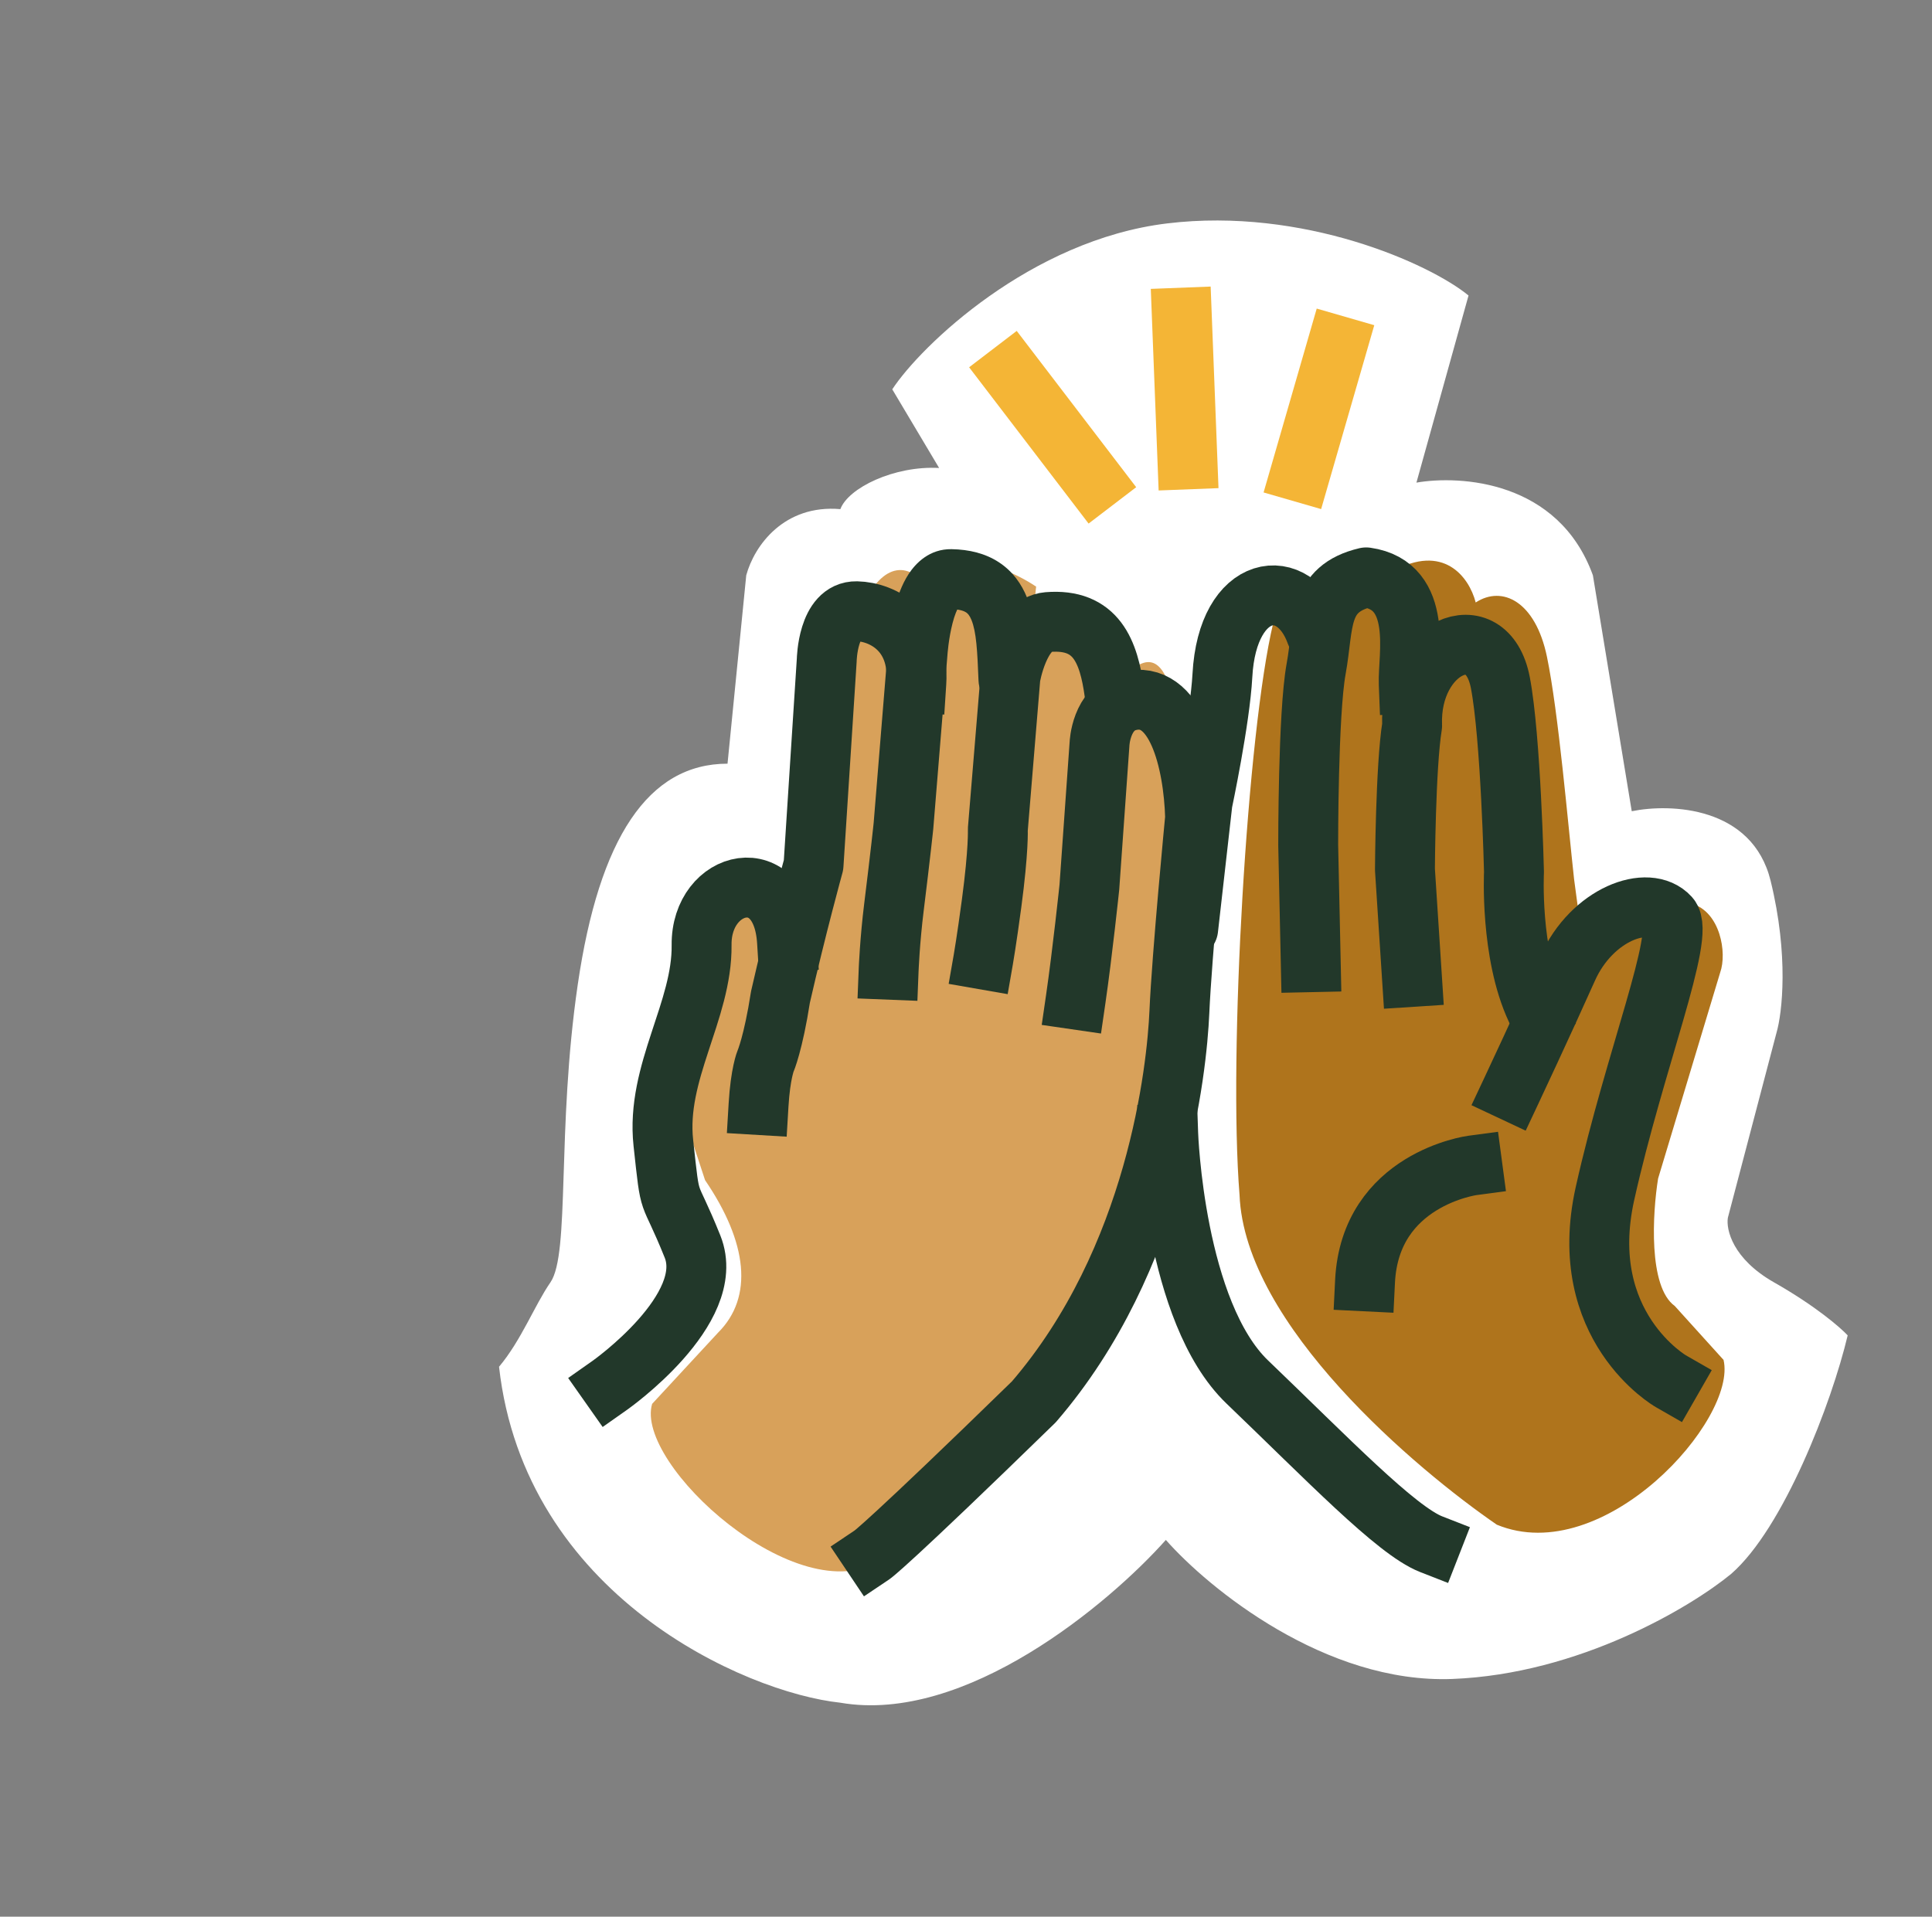 <svg width="129" height="128" viewBox="0 0 129 128" fill="none" xmlns="http://www.w3.org/2000/svg">
<rect x="0" y="0" width="129" height="128" fill="#808080" stroke="none"/>
<g clip-path="url(#clip0_1357_17068)">
<path d="M33.321 91.274C35.031 106.505 49.711 113.025 56.112 113.709C64.47 115.157 74.082 107.065 77.844 102.838C80.69 106.07 88.501 112.452 96.976 112.123C105.452 111.794 112.919 107.307 115.593 105.104C119.089 102.053 122.301 93.689 123.37 89.178C122.883 88.653 121.218 87.209 118.452 85.638C115.686 84.066 115.244 82.109 115.369 81.327L118.62 68.958C118.997 67.66 119.447 63.819 118.227 58.829C117.007 53.839 111.535 53.647 108.952 54.175L106.358 38.419C104.06 32.072 97.47 31.729 94.575 32.23L98.054 19.735C95.484 17.62 87.027 13.82 77.929 14.92C68.83 16.019 61.485 23.089 59.577 26L62.705 31.252C59.714 31.088 56.64 32.58 56.112 34C52.368 33.679 50.371 36.415 49.827 38.419L48.577 51C43.277 51 40.008 55.969 38.577 65.75C37.158 75.445 38.077 83.721 36.752 85.638C35.693 87.171 34.807 89.506 33.321 91.274Z" fill="white"/>
<path d="M71.84 43.163L75.272 45.006C81.663 38.614 77.838 72.82 76.458 82.317C75.533 91.185 64.355 100.779 58.827 104.189C53.304 107.742 42.349 97.76 43.543 93.752L47.942 89C50.327 86.625 49.911 82.967 47.077 78.812L45.649 74.468C46.264 69.974 46.034 61.007 47.942 60.567C49.85 60.127 52.103 61.8 52.532 62.644L53.889 65.375L54.514 61C55.155 57.339 55.858 46.266 56.868 42.537C57.877 38.808 59.598 37.22 61.271 38.513C61.843 36.747 65.99 37.05 69.182 39.174L68.889 41.982L71.84 43.163Z" fill="#D8A15A"/>
<path d="M40.723 92.509C40.723 92.509 47.925 87.439 46.239 83.245C44.553 79.051 44.805 81.041 44.292 76.325C43.779 71.608 46.898 67.506 46.846 63.11C46.794 58.715 52.211 57.403 52.55 62.889" stroke="#22382A" stroke-width="4" stroke-linecap="square" stroke-linejoin="round"/>
<path d="M61.184 45.595C61.407 42.174 58.96 40.859 57.198 40.82C55.259 40.78 55.202 44.078 55.202 44.078L54.32 57.767C54.32 57.767 53.181 61.892 52.111 66.585C51.632 69.674 51.118 70.86 51.118 70.86C51.118 70.86 50.775 71.68 50.649 73.793" stroke="#22382A" stroke-width="4" stroke-linecap="square" stroke-linejoin="round"/>
<path d="M57.338 64.678L57.258 66.677L61.255 66.836L61.334 64.837L57.338 64.678ZM59.69 60.578L61.675 60.824L59.69 60.578ZM60.325 55.146L62.315 55.351C62.316 55.337 62.317 55.323 62.318 55.309L60.325 55.146ZM61.267 43.59L63.26 43.752C63.261 43.74 63.262 43.728 63.263 43.717L61.267 43.59ZM63.504 38.674L63.542 36.674L63.539 36.674L63.504 38.674ZM65.336 45.457C65.379 46.561 66.308 47.421 67.412 47.378C68.516 47.335 69.376 46.406 69.333 45.302L65.336 45.457ZM59.336 64.758C61.334 64.837 61.334 64.837 61.334 64.837C61.334 64.837 61.334 64.838 61.334 64.838C61.334 64.838 61.334 64.838 61.334 64.838C61.334 64.838 61.334 64.838 61.334 64.837C61.334 64.837 61.334 64.836 61.335 64.835C61.335 64.832 61.335 64.827 61.335 64.821C61.336 64.808 61.337 64.788 61.338 64.761C61.34 64.708 61.344 64.628 61.35 64.524C61.361 64.315 61.379 64.013 61.404 63.642C61.457 62.898 61.542 61.89 61.675 60.824L57.705 60.331C57.561 61.489 57.47 62.571 57.414 63.361C57.386 63.758 57.367 64.083 57.355 64.311C57.349 64.425 57.345 64.515 57.342 64.577C57.341 64.608 57.34 64.633 57.339 64.65C57.339 64.658 57.338 64.665 57.338 64.67C57.338 64.672 57.338 64.674 57.338 64.675C57.338 64.676 57.338 64.677 57.338 64.677C57.338 64.677 57.338 64.678 57.338 64.678C57.338 64.678 57.338 64.678 57.338 64.678C57.338 64.678 57.338 64.678 59.336 64.758ZM61.675 60.824C61.898 59.025 62.057 57.66 62.161 56.744C62.213 56.285 62.252 55.939 62.277 55.706C62.289 55.59 62.299 55.502 62.305 55.443C62.308 55.413 62.31 55.391 62.312 55.376C62.313 55.368 62.313 55.362 62.314 55.358C62.314 55.356 62.314 55.354 62.314 55.353C62.314 55.353 62.314 55.352 62.314 55.352C62.314 55.352 62.314 55.352 62.314 55.352C62.314 55.352 62.314 55.352 62.314 55.351C62.314 55.351 62.315 55.351 60.325 55.146C58.336 54.941 58.336 54.941 58.336 54.941C58.336 54.941 58.336 54.941 58.336 54.941C58.336 54.941 58.336 54.941 58.336 54.941C58.336 54.941 58.336 54.941 58.336 54.942C58.335 54.943 58.335 54.944 58.335 54.945C58.335 54.949 58.334 54.953 58.334 54.96C58.332 54.974 58.33 54.995 58.327 55.023C58.321 55.078 58.312 55.163 58.3 55.276C58.275 55.502 58.238 55.841 58.187 56.293C58.084 57.196 57.926 58.547 57.705 60.331L61.675 60.824ZM62.318 55.309L63.26 43.752L59.273 43.427L58.332 54.984L62.318 55.309ZM61.267 43.59C63.263 43.717 63.263 43.717 63.263 43.718C63.263 43.718 63.263 43.718 63.263 43.718C63.263 43.718 63.263 43.719 63.263 43.719C63.263 43.719 63.263 43.719 63.263 43.719C63.263 43.719 63.263 43.718 63.263 43.715C63.263 43.71 63.264 43.7 63.265 43.687C63.267 43.66 63.271 43.616 63.276 43.559C63.286 43.444 63.304 43.276 63.33 43.072C63.383 42.657 63.47 42.128 63.601 41.62C63.74 41.082 63.894 40.712 64.019 40.521C64.151 40.318 63.987 40.682 63.469 40.673L63.539 36.674C62.06 36.648 61.136 37.619 60.669 38.335C60.194 39.062 59.908 39.923 59.729 40.618C59.541 41.343 59.428 42.05 59.363 42.562C59.329 42.821 59.307 43.039 59.292 43.195C59.285 43.273 59.28 43.336 59.277 43.381C59.275 43.404 59.274 43.422 59.273 43.436C59.272 43.443 59.272 43.448 59.272 43.453C59.271 43.455 59.271 43.457 59.271 43.458C59.271 43.459 59.271 43.46 59.271 43.461C59.271 43.461 59.271 43.461 59.271 43.462C59.271 43.462 59.271 43.462 61.267 43.59ZM63.466 40.673C64.105 40.685 64.388 40.818 64.506 40.895C64.61 40.964 64.736 41.086 64.865 41.402C65.189 42.2 65.257 43.436 65.336 45.457L69.333 45.302C69.266 43.578 69.222 41.496 68.569 39.893C68.209 39.009 67.63 38.162 66.701 37.552C65.785 36.95 64.706 36.696 63.542 36.674L63.466 40.673Z" fill="#22382A"/>
<path d="M65.656 64.077C65.656 64.077 65.878 62.803 66.21 60.325C66.688 56.748 66.624 55.396 66.624 55.396L67.464 45.228C67.464 45.228 68.046 41.701 69.96 41.542C73.215 41.277 74.031 43.52 74.408 46.248" stroke="#22382A" stroke-width="4" stroke-linecap="square" stroke-linejoin="round"/>
<path d="M71.823 66.753C72.283 63.587 72.737 59.248 72.737 59.248L73.415 49.68C73.415 49.68 73.499 47.289 75.359 46.816C78.525 46.008 79.695 50.853 79.798 54.6C79.798 54.6 78.912 63.794 78.747 67.589C78.581 71.385 77.255 84.072 69.03 93.618C59.244 103.153 58.233 103.831 58.233 103.831" stroke="#22382A" stroke-width="4" stroke-linecap="square" stroke-linejoin="round"/>
<path d="M86.882 41.541L85.013 41.614C83.282 48.833 82.011 70.44 82.764 79.79C83.102 88.5 94.6 98.149 99.943 101.821C107.079 104.768 116.017 94.802 115.082 90.817L111.822 87.213C110.045 85.93 110.341 81.007 110.711 78.705L114.858 64.941C115.327 63.627 114.86 60.899 112.967 60.351C111.073 59.802 108.69 61.294 108.201 62.09L105.984 65.286L105.102 58.713C104.702 55.101 104.058 47.56 103.29 43.858C102.522 40.157 100.306 39.077 98.533 40.234C98.075 38.476 96.352 36.281 92.992 38.154L93.099 40.911L90.701 39.45L86.882 41.541Z" fill="#AF741C"/>
<path d="M78.001 75.724C78.001 75.724 78.41 87.623 83.287 92.297C88.591 97.381 93.221 102.209 95.556 103.122" stroke="#22382A" stroke-width="4" stroke-linecap="square" stroke-linejoin="round"/>
<path d="M98.306 77.83C98.306 77.83 91.482 78.74 91.144 85.57" stroke="#22382A" stroke-width="4" stroke-linecap="square" stroke-linejoin="round"/>
<path d="M111.564 92.24C111.564 92.24 105.185 88.582 107.165 79.704C109.144 70.826 112.556 62.419 111.477 61.233C110.051 59.664 106.292 61.045 104.671 64.67C103.05 68.295 100.911 72.847 100.911 72.847" stroke="#22382A" stroke-width="4" stroke-linecap="square" stroke-linejoin="round"/>
<path d="M94.274 65.239L93.808 58.066C93.808 58.066 93.845 51.18 94.287 48.466C94.083 43.227 99.279 40.896 100.18 45.595C100.877 49.238 101.089 58.233 101.089 58.233C101.089 58.233 100.813 63.667 102.565 67.404" stroke="#22382A" stroke-width="4" stroke-linecap="square" stroke-linejoin="round"/>
<path d="M94.062 45.676C93.99 43.839 95.089 39.107 91.22 38.558C87.958 39.33 88.422 41.686 87.878 44.668C87.333 47.65 87.349 56.441 87.349 56.441L87.518 64.257" stroke="#22382A" stroke-width="4" stroke-linecap="square" stroke-linejoin="round"/>
<path d="M87.868 42.302C86.429 38.277 81.955 38.9 81.62 45.111C81.46 48.073 80.29 53.599 80.29 53.599L79.335 62.031" stroke="#22382A" stroke-width="4" stroke-linecap="round" stroke-linejoin="round"/>
<path d="M86.846 31.521L89.284 23.084" stroke="#F4B536" stroke-width="4" stroke-linecap="square" stroke-linejoin="round"/>
<path d="M73.06 32.161L67.512 24.902" stroke="#F4B536" stroke-width="4" stroke-linecap="square" stroke-linejoin="round"/>
<path d="M78.915 21.213L79.283 30.678" stroke="#F4B536" stroke-width="4" stroke-linecap="square" stroke-linejoin="round"/>
</g>
<defs>
<clipPath id="clip0_1357_17068">
<rect width="100" height="100" fill="white" transform="translate(27.327 14)"/>
</clipPath>
</defs>
</svg>
